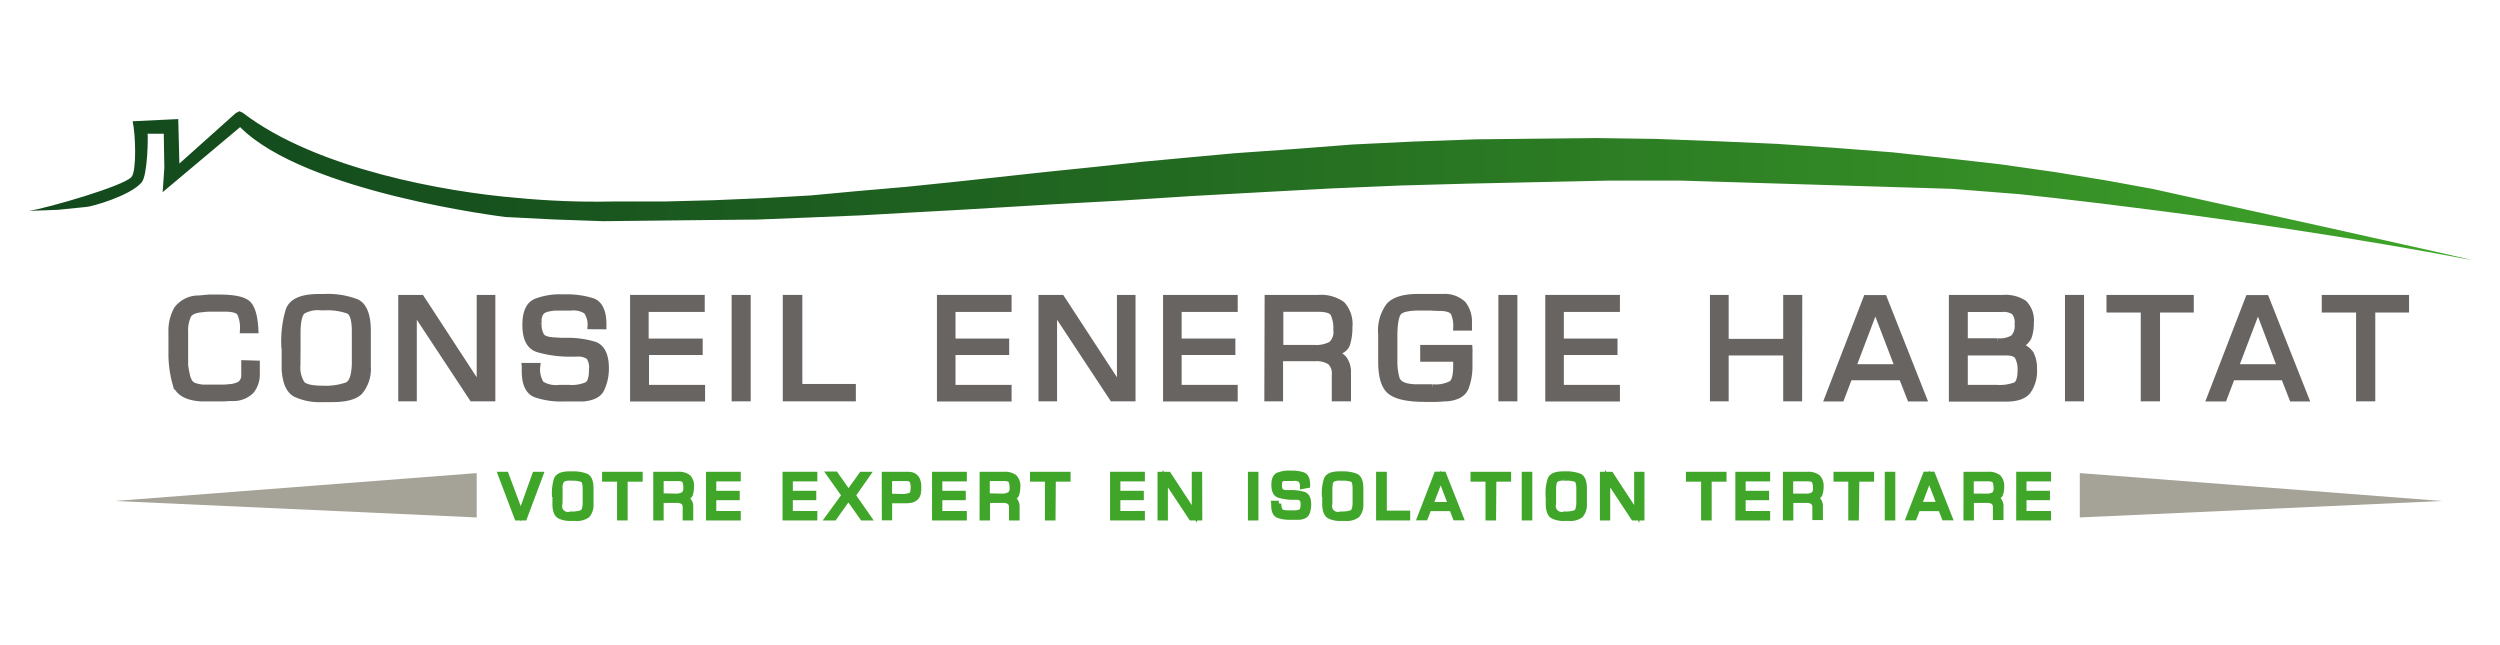 <svg id="Layer_1" data-name="Layer 1" xmlns="http://www.w3.org/2000/svg" xmlns:xlink="http://www.w3.org/1999/xlink" viewBox="0 0 354 91.33"><defs><style>.cls-1{fill:none;}.cls-2{fill:#686461;stroke:#686461;}.cls-2,.cls-5{stroke-miterlimit:10;}.cls-3{clip-path:url(#clip-path);}.cls-4{fill:url(#linear-gradient);}.cls-5{fill:#40a629;stroke:#40a629;stroke-width:0.75px;}.cls-6{fill:#a5a297;}</style><clipPath id="clip-path"><path class="cls-1" d="M33.4,16l-8,7.16-.16-6.3-6.46.31c.42,1.85.58,7-.16,7.89-1.11,1.29-11.89,4.4-14.51,4.8l4.1-.15,3.94-.4c.73,0,6.26-1.57,7.89-3.46.89-1,.93-6.64.86-6.91l2.29,0,.08,4.83-.24,3.44L34,18c9.23,9.3,37.59,12.73,37.59,12.73l6.92.35,6.92.24,7.27-.08,7.28-.08,7.28-.07,7.26-.29,7.29-.3,6.91-.39,7.27-.4,6.54-.39,6.56-.39,9.83-.54,9.81-.63,9.82-.54,9.82-.53,9.82-.42L208,26l10.19-.22,9.82-.21h9.83l38.59,1.17,9.47.75s32.38,3.3,63.69,9.26c4.51.86-44.78-10-44.78-10l-6.56-1.2-7.29-1.19-7.66-1.09-7.65-.87L268,21.57l-8.38-.65-8-.55L243.2,20l-8.74-.33-8.37-.12-8.73.09-8.37.09-8.73.31-8.73.42-8,.62-8.72.62-6.54.6-6.55.61-6.55.71-6.9.71-6.54.71-6.54.71-6.91.71-6.91.6-6.55.61-6.9.39-6.91.29-6.93.18-7.27,0A116.77,116.77,0,0,1,73,28c-9.68-.81-28.13-4-38.58-12l-.51-.25Z"/></clipPath><linearGradient id="linear-gradient" x1="-13.71" y1="437.5" x2="-12.71" y2="437.5" gradientTransform="matrix(345.7, 0, 0, -345.7, 4743.77, 151273.4)" gradientUnits="userSpaceOnUse"><stop offset="0" stop-color="#13491d"/><stop offset="0.18" stop-color="#17521e"/><stop offset="0.46" stop-color="#226921"/><stop offset="0.81" stop-color="#358e26"/><stop offset="1" stop-color="#40a629"/></linearGradient></defs><title>LOGO CONSEIL 2</title><path class="cls-2" d="M36.29,51.56c0,.1,0,.2,0,.32s0,.21,0,.31,0,.22,0,.33,0,.21,0,.33a3.66,3.66,0,0,1-.77,2.44,3.52,3.52,0,0,1-2.52,1c-.4,0-.8,0-1.21.05h-1.2l-2.08,0q-3.07-.18-3.6-2.1a15.52,15.52,0,0,1-.56-4.14V47.09a6.27,6.27,0,0,1,.75-3.26,3.73,3.73,0,0,1,3.05-1.49l.73-.07.72-.06.73,0h.73c2,0,3.31.27,3.93.79s1,1.76,1.1,3.69H34.48a5.1,5.1,0,0,0-.4-2.33c-.27-.49-1-.73-2.26-.73-.52,0-1.05,0-1.57,0s-1.06,0-1.58.08c-1.1.07-1.8.39-2.09.94A5.11,5.11,0,0,0,26.14,47v.26l0,2.25v.74c0,.23,0,.46,0,.71s0,.49,0,.75A11.25,11.25,0,0,0,26.37,53a3.19,3.19,0,0,0,.38,1.09,1.45,1.45,0,0,0,.82.64,5.12,5.12,0,0,0,1.19.23l.49,0h1.89c.47,0,.94,0,1.4-.07a3.38,3.38,0,0,0,1.53-.45,1.6,1.6,0,0,0,.59-1.35v-.8c0-.13,0-.26,0-.39v-.39Z"/><path class="cls-2" d="M40.32,48.71A15.35,15.35,0,0,1,40.93,44c.41-1.25,1.83-1.87,4.24-1.87h.74a11.21,11.21,0,0,1,4.56.72c1,.47,1.54,1.82,1.54,4v2.5c0,.83,0,1.67,0,2.5a5,5,0,0,1-1.13,3.59c-.71.68-2,1-3.88,1h-.67l-.34,0h-.31a8,8,0,0,1-3.83-.73c-.88-.5-1.36-1.64-1.47-3.42,0-.47,0-.93,0-1.39v-2.2Zm1.72,3a4.3,4.3,0,0,0,.68,2.72c.43.45,1.39.68,2.9.68a9.17,9.17,0,0,0,3.58-.5c.7-.33,1.07-1.35,1.12-3.07,0-.38,0-.76,0-1.15s0-.78,0-1.17V46.92c0-1.73-.33-2.74-1-3A9,9,0,0,0,46,43.44h-.56a4.35,4.35,0,0,0-2.65.57c-.45.38-.7,1.33-.73,2.87l0,2.59Z"/><path class="cls-2" d="M69.64,56.33H66.91L58.52,43.61V56.33H56.89V42.26h2.73L68,55.1V42.26h1.64Z"/><path class="cls-2" d="M83.7,46.12A3.25,3.25,0,0,0,83.08,44a3.39,3.39,0,0,0-2.26-.52H79.35l-.77,0a9.26,9.26,0,0,0-.92.13,2.49,2.49,0,0,0-.73.25,1.32,1.32,0,0,0-.53.57,2.49,2.49,0,0,0-.21.74,2,2,0,0,0,0,.34c0,.11,0,.22,0,.32a3.16,3.16,0,0,0,.4,1.76c.26.4.86.63,1.82.68l1,.06h.94a12.94,12.94,0,0,1,3.79.54c1,.33,1.58,1.42,1.58,3.26A6.73,6.73,0,0,1,85.12,55c-.33.77-1.18,1.22-2.54,1.35l-.71,0-.69,0-.72,0h-.72a11,11,0,0,1-3.84-.56c-1-.37-1.52-1.45-1.52-3.23v-.17a.52.52,0,0,1,0-.17,1,1,0,0,1,0-.17.86.86,0,0,0,0-.16H76a3.86,3.86,0,0,0,.57,2.52,3.94,3.94,0,0,0,2.63.59h1.41a5.33,5.33,0,0,0,2.57-.44c.48-.29.72-1,.72-2.23a2.85,2.85,0,0,0-.44-1.88A2.84,2.84,0,0,0,81.6,50c-.22,0-.45,0-.67,0h-.67a15.7,15.7,0,0,1-4.07-.62C75,49,74.47,47.86,74.47,46c0-1.7.46-2.76,1.38-3.19a9.13,9.13,0,0,1,3.72-.63H80a11.91,11.91,0,0,1,3.84.52c1,.34,1.53,1.42,1.53,3.22v.21Z"/><path class="cls-2" d="M91.35,48.44H99v1.33h-7.6V55h7.94v1.35H89.72V42.26h9.57v1.41H91.35Z"/><path class="cls-2" d="M105.8,56.33h-1.7V42.26h1.7Z"/><path class="cls-2" d="M113.11,54.87h7.58v1.46h-9.35V42.26h1.77Z"/><path class="cls-2" d="M134.8,48.44h7.6v1.33h-7.6V55h7.94v1.35h-9.57V42.26h9.57v1.41H134.8Z"/><path class="cls-2" d="M160.29,56.33h-2.72l-8.39-12.72V56.33h-1.63V42.26h2.73l8.38,12.84V42.26h1.63Z"/><path class="cls-2" d="M166.82,48.44h7.61v1.33h-7.61V55h7.94v1.35h-9.57V42.26h9.57v1.41h-7.94Z"/><path class="cls-2" d="M179.57,42.26h7.07a5.08,5.08,0,0,1,3.36.9,4.06,4.06,0,0,1,1,3.17,7.53,7.53,0,0,1-.33,2.39c-.23.66-1,1.1-2.29,1.32a2.43,2.43,0,0,1,1.86.81,3.05,3.05,0,0,1,.56,1.89v3.59h-1.72V53.1a2.31,2.31,0,0,0-.68-1.92,3.53,3.53,0,0,0-2.14-.53h-5.08v5.68h-1.65Zm6.51,7.08a4.56,4.56,0,0,0,2.46-.51,2.44,2.44,0,0,0,.76-2.12,5,5,0,0,0-.41-2.29c-.26-.52-1-.77-2.23-.77h-5.44v5.69Z"/><path class="cls-2" d="M208,49.34a6.61,6.61,0,0,1,0,.76v1.78a8.28,8.28,0,0,1-.5,2.92c-.32.88-1.19,1.39-2.59,1.53-.51,0-1,.07-1.52.08s-1,0-1.54,0c-2.39,0-4-.33-4.89-1s-1.31-2.08-1.31-4.25v-1c0-.32,0-.65,0-1V47.32a5.78,5.78,0,0,1,1.11-4q1.11-1.2,4.08-1.2h.9l.89,0h1.79a3.66,3.66,0,0,1,2.72,1,4,4,0,0,1,.79,2.66v.53h-1.65a4.62,4.62,0,0,0-.35-2c-.23-.48-.85-.74-1.87-.78q-.75,0-1.53-.06H201q-2.37,0-3,.69c-.39.46-.6,1.51-.63,3.17l0,1.84,0,2a8.87,8.87,0,0,0,.29,2.36c.19.72.83,1.16,1.92,1.31l.59.07.6,0,.59,0h1.46a4.82,4.82,0,0,0,2.8-.54c.43-.36.65-1.2.65-2.52V50.72H201.6V49.34Z"/><path class="cls-2" d="M214.36,56.33h-1.69V42.26h1.69Z"/><path class="cls-2" d="M220.94,48.44h7.6v1.33h-7.6V55h7.94v1.35h-9.57V42.26h9.57v1.41h-7.94Z"/><path class="cls-2" d="M254.68,56.33H253v-6.5h-8.72v6.5h-1.65V42.26h1.65v6.22H253V42.26h1.7Z"/><path class="cls-2" d="M261.82,53.35l-1.14,3h-1.79l5.43-14.07h2.4l5.56,14.07h-1.76l-1.17-3Zm3.73-9.93-3.28,8.65h6.59Z"/><path class="cls-2" d="M276.46,42.26h7.18a4.7,4.7,0,0,1,2.92.73,3.37,3.37,0,0,1,.93,2.75,5.42,5.42,0,0,1-.32,2,2.39,2.39,0,0,1-1.6,1.21,3,3,0,0,1,1.92,1.17,4.41,4.41,0,0,1,.45,2.17,4.85,4.85,0,0,1-.81,3c-.53.72-1.56,1.08-3.06,1.08h-7.61Zm6.4,6.14a3.75,3.75,0,0,0,2.28-.51,2.53,2.53,0,0,0,.63-2,2.44,2.44,0,0,0-.48-1.75,2.67,2.67,0,0,0-1.83-.46h-5.32V48.4ZM282.75,55a6.42,6.42,0,0,0,2.68-.39c.51-.26.76-1,.76-2.23a3.93,3.93,0,0,0-.37-1.82c-.24-.49-.83-.73-1.77-.73h-5.91V55Z"/><path class="cls-2" d="M294.6,56.33h-1.7V42.26h1.7Z"/><path class="cls-2" d="M305.36,56.33h-1.73V43.75h-4.85V42.26h11.36v1.49h-4.78Z"/><path class="cls-2" d="M316,53.35l-1.14,3H313l5.43-14.07h2.39l5.57,14.07h-1.76l-1.17-3Zm3.73-9.93-3.29,8.65H323Z"/><path class="cls-2" d="M335.84,56.33h-1.72V43.75h-4.86V42.26h11.36v1.49h-4.78Z"/><rect class="cls-1" width="354" height="91.33"/><g class="cls-3"><rect class="cls-4" x="4.15" y="15.72" width="349.92" height="21.84"/></g><path class="cls-5" d="M76.56,67.18l-2.3,6.14H73.21l-2.33-6.14h.78l2.08,5.58,2-5.58Z"/><path class="cls-5" d="M78.52,70a7,7,0,0,1,.26-2.06c.18-.55.8-.82,1.85-.82H81a5.1,5.1,0,0,1,2,.31c.45.21.67.8.67,1.76v1.09c0,.37,0,.73,0,1.09a2.25,2.25,0,0,1-.49,1.58,2.52,2.52,0,0,1-1.7.44h-.57a3.46,3.46,0,0,1-1.68-.32c-.38-.21-.59-.71-.63-1.49,0-.2,0-.41,0-.61V70Zm.75,1.32a1.2,1.2,0,0,0,1.56,1.48,4.13,4.13,0,0,0,1.56-.21c.31-.15.47-.59.49-1.34v-.51c0-.16,0-.33,0-.51v-1c0-.75-.14-1.2-.43-1.33A4.1,4.1,0,0,0,81,67.69h-.24a1.89,1.89,0,0,0-1.16.25,1.81,1.81,0,0,0-.31,1.25l0,1.13Z"/><path class="cls-5" d="M88.5,73.32h-.75V67.83H85.63v-.65h5v.65H88.5Z"/><path class="cls-5" d="M92.88,67.18H96a2.22,2.22,0,0,1,1.46.39A1.75,1.75,0,0,1,97.89,69a3.24,3.24,0,0,1-.15,1c-.1.28-.43.48-1,.57a1.1,1.1,0,0,1,.81.36,1.31,1.31,0,0,1,.24.82v1.57h-.75V71.91a1,1,0,0,0-.3-.84,1.55,1.55,0,0,0-.93-.23H93.6v2.48h-.72Zm2.84,3.09A2,2,0,0,0,96.8,70a1.05,1.05,0,0,0,.33-.92,2.18,2.18,0,0,0-.18-1c-.12-.22-.44-.34-1-.34H93.6v2.49Z"/><path class="cls-5" d="M101.05,69.87h3.32v.58h-3.32v2.28h3.47v.59h-4.18V67.18h4.18v.61h-3.47Z"/><path class="cls-5" d="M111.89,69.87h3.32v.58h-3.32v2.28h3.47v.59h-4.18V67.18h4.18v.61h-3.47Z"/><path class="cls-5" d="M120.79,70.14,123,73.32h-.87l-2-2.82-2,2.82h-.9l2.32-3.18-2.13-3h.89l1.84,2.62L122,67.18h.86Z"/><path class="cls-5" d="M125.23,67.18h3.43a2.42,2.42,0,0,1,.47.07,1.06,1.06,0,0,1,.42.22,1.24,1.24,0,0,1,.39.56,3.07,3.07,0,0,1,.14.67v.19c0,.07,0,.13,0,.19s0,.15,0,.23,0,.15,0,.23a2.15,2.15,0,0,1-.12.5,1,1,0,0,1-.28.43,1.31,1.31,0,0,1-.71.36,5.42,5.42,0,0,1-.81.06h-2.21v2.41h-.71Zm2.44,3.14a3.19,3.19,0,0,0,1.26-.19c.26-.12.39-.47.39-1.06a2.05,2.05,0,0,0-.17-1c-.12-.22-.42-.33-.91-.33h-2.3v2.54Z"/><path class="cls-5" d="M133.06,69.87h3.32v.58h-3.32v2.28h3.47v.59h-4.18V67.18h4.18v.61h-3.47Z"/><path class="cls-5" d="M139.09,67.18h3.09a2.27,2.27,0,0,1,1.47.39A1.79,1.79,0,0,1,144.1,69a3.24,3.24,0,0,1-.15,1c-.09.28-.42.48-1,.57a1.07,1.07,0,0,1,.81.36,1.31,1.31,0,0,1,.24.82v1.57h-.75V71.91a1,1,0,0,0-.3-.84,1.53,1.53,0,0,0-.93-.23h-2.21v2.48h-.73Zm2.84,3.09A2,2,0,0,0,143,70a1.05,1.05,0,0,0,.33-.92,2.18,2.18,0,0,0-.18-1c-.11-.22-.44-.34-1-.34h-2.37v2.49Z"/><path class="cls-5" d="M149.09,73.32h-.75V67.83h-2.12v-.65h5v.65h-2.09Z"/><path class="cls-5" d="M158.27,69.87h3.32v.58h-3.32v2.28h3.47v.59h-4.18V67.18h4.18v.61h-3.47Z"/><path class="cls-5" d="M169.87,73.32h-1.19L165,67.77v5.55h-.72V67.18h1.19l3.66,5.6v-5.6h.72Z"/><path class="cls-5" d="M177.82,73.32h-.74V67.18h.74Z"/><path class="cls-5" d="M184.45,68.86a1.41,1.41,0,0,0-.28-.91,1.47,1.47,0,0,0-1-.22h-.64l-.34,0-.4,0a1.08,1.08,0,0,0-.32.11.61.61,0,0,0-.23.25,1,1,0,0,0-.09.32s0,.1,0,.15v.14a1.46,1.46,0,0,0,.17.77c.11.17.38.27.79.3l.42,0h.41a6,6,0,0,1,1.66.24c.46.14.69.62.69,1.43a3.1,3.1,0,0,1-.22,1.2c-.15.34-.52.53-1.11.59h-1.24a5,5,0,0,1-1.68-.24q-.66-.24-.66-1.41v-.07a.22.22,0,0,1,0-.08v-.07a.22.22,0,0,0,0-.08h.7a1.63,1.63,0,0,0,.25,1.1c.16.18.55.26,1.15.26h.61a2.29,2.29,0,0,0,1.12-.19c.21-.12.32-.45.32-1a1.22,1.22,0,0,0-.2-.82,1.16,1.16,0,0,0-.82-.23l-.29,0h-.3a7.33,7.33,0,0,1-1.77-.27c-.5-.15-.75-.64-.75-1.45s.2-1.21.6-1.4a4,4,0,0,1,1.62-.27h.18a5.39,5.39,0,0,1,1.68.22c.44.16.66.62.66,1.41v.09Z"/><path class="cls-5" d="M187.54,70a6.64,6.64,0,0,1,.27-2.06c.18-.55.79-.82,1.85-.82H190a5.07,5.07,0,0,1,2,.31c.45.21.68.8.68,1.76v1.09c0,.37,0,.73,0,1.09a2.25,2.25,0,0,1-.5,1.58,2.49,2.49,0,0,1-1.69.44h-.58a3.41,3.41,0,0,1-1.67-.32c-.38-.21-.59-.71-.64-1.49,0-.2,0-.41,0-.61V70Zm.75,1.32a1.21,1.21,0,0,0,1.56,1.48,4.15,4.15,0,0,0,1.57-.21c.3-.15.46-.59.48-1.34,0-.17,0-.34,0-.51V69.21c0-.75-.14-1.2-.42-1.33a4.1,4.1,0,0,0-1.47-.19h-.24a1.87,1.87,0,0,0-1.16.25c-.2.17-.3.58-.32,1.25l0,1.13Z"/><path class="cls-5" d="M196,72.68h3.31v.64h-4.08V67.18H196Z"/><path class="cls-5" d="M202.33,72l-.5,1.3h-.78l2.37-6.14h1l2.43,6.14h-.77l-.5-1.3ZM204,67.68l-1.44,3.78h2.88Z"/><path class="cls-5" d="M211.47,73.32h-.75V67.83H208.6v-.65h5v.65h-2.09Z"/><path class="cls-5" d="M216.6,73.32h-.75V67.18h.75Z"/><path class="cls-5" d="M219.22,70a6.64,6.64,0,0,1,.27-2.06c.18-.55.79-.82,1.85-.82h.32a5.07,5.07,0,0,1,2,.31c.45.21.67.8.67,1.76v1.09c0,.37,0,.73,0,1.09a2.25,2.25,0,0,1-.5,1.58,2.49,2.49,0,0,1-1.69.44h-.58a3.41,3.41,0,0,1-1.67-.32c-.38-.21-.59-.71-.64-1.49,0-.2,0-.41,0-.61V70Zm.75,1.32a1.21,1.21,0,0,0,1.56,1.48,4.15,4.15,0,0,0,1.57-.21c.3-.15.46-.59.48-1.34,0-.17,0-.34,0-.51V69.21c0-.75-.14-1.2-.42-1.33a4.1,4.1,0,0,0-1.47-.19h-.24a1.87,1.87,0,0,0-1.16.25c-.2.17-.31.58-.32,1.25l0,1.13Z"/><path class="cls-5" d="M232.48,73.32h-1.19l-3.66-5.55v5.55h-.71V67.18h1.19l3.66,5.6v-5.6h.71Z"/><path class="cls-5" d="M242,73.32h-.75V67.83H239.1v-.65h5v.65H242Z"/><path class="cls-5" d="M246.81,69.87h3.32v.58h-3.32v2.28h3.47v.59H246.1V67.18h4.18v.61h-3.47Z"/><path class="cls-5" d="M252.84,67.18h3.09a2.27,2.27,0,0,1,1.47.39,1.79,1.79,0,0,1,.45,1.38,3.24,3.24,0,0,1-.15,1c-.09.28-.43.48-1,.57a1.07,1.07,0,0,1,.81.36,1.31,1.31,0,0,1,.24.82v1.57H257V71.91a1,1,0,0,0-.3-.84,1.55,1.55,0,0,0-.93-.23h-2.21v2.48h-.73Zm2.84,3.09a2,2,0,0,0,1.08-.23,1.05,1.05,0,0,0,.33-.92,2.18,2.18,0,0,0-.18-1c-.11-.22-.44-.34-1-.34h-2.37v2.49Z"/><path class="cls-5" d="M262.84,73.32h-.75V67.83H260v-.65h5v.65h-2.09Z"/><path class="cls-5" d="M268,73.32h-.74V67.18H268Z"/><path class="cls-5" d="M271.55,72l-.5,1.3h-.78l2.38-6.14h1l2.43,6.14h-.77l-.51-1.3Zm1.63-4.34-1.43,3.78h2.88Z"/><path class="cls-5" d="M278.41,67.18h3.09a2.27,2.27,0,0,1,1.47.39,1.79,1.79,0,0,1,.45,1.38,3.24,3.24,0,0,1-.15,1c-.09.28-.43.48-1,.57a1.07,1.07,0,0,1,.81.36,1.31,1.31,0,0,1,.24.82v1.57h-.75V71.91a1,1,0,0,0-.3-.84,1.55,1.55,0,0,0-.93-.23h-2.21v2.48h-.73Zm2.84,3.09a2,2,0,0,0,1.08-.23,1.05,1.05,0,0,0,.33-.92,2.18,2.18,0,0,0-.18-1c-.11-.22-.44-.34-1-.34h-2.37v2.49Z"/><path class="cls-5" d="M286.58,69.87h3.32v.58h-3.32v2.28h3.47v.59h-4.18V67.18h4.18v.61h-3.47Z"/><polygon class="cls-6" points="294.5 66.99 345.77 70.94 294.5 73.27 294.5 66.99"/><polygon class="cls-6" points="67.5 66.99 16.23 70.94 67.5 73.27 67.5 66.99"/><rect class="cls-1" width="354" height="91.33"/><rect class="cls-1" width="354" height="91.33"/></svg>